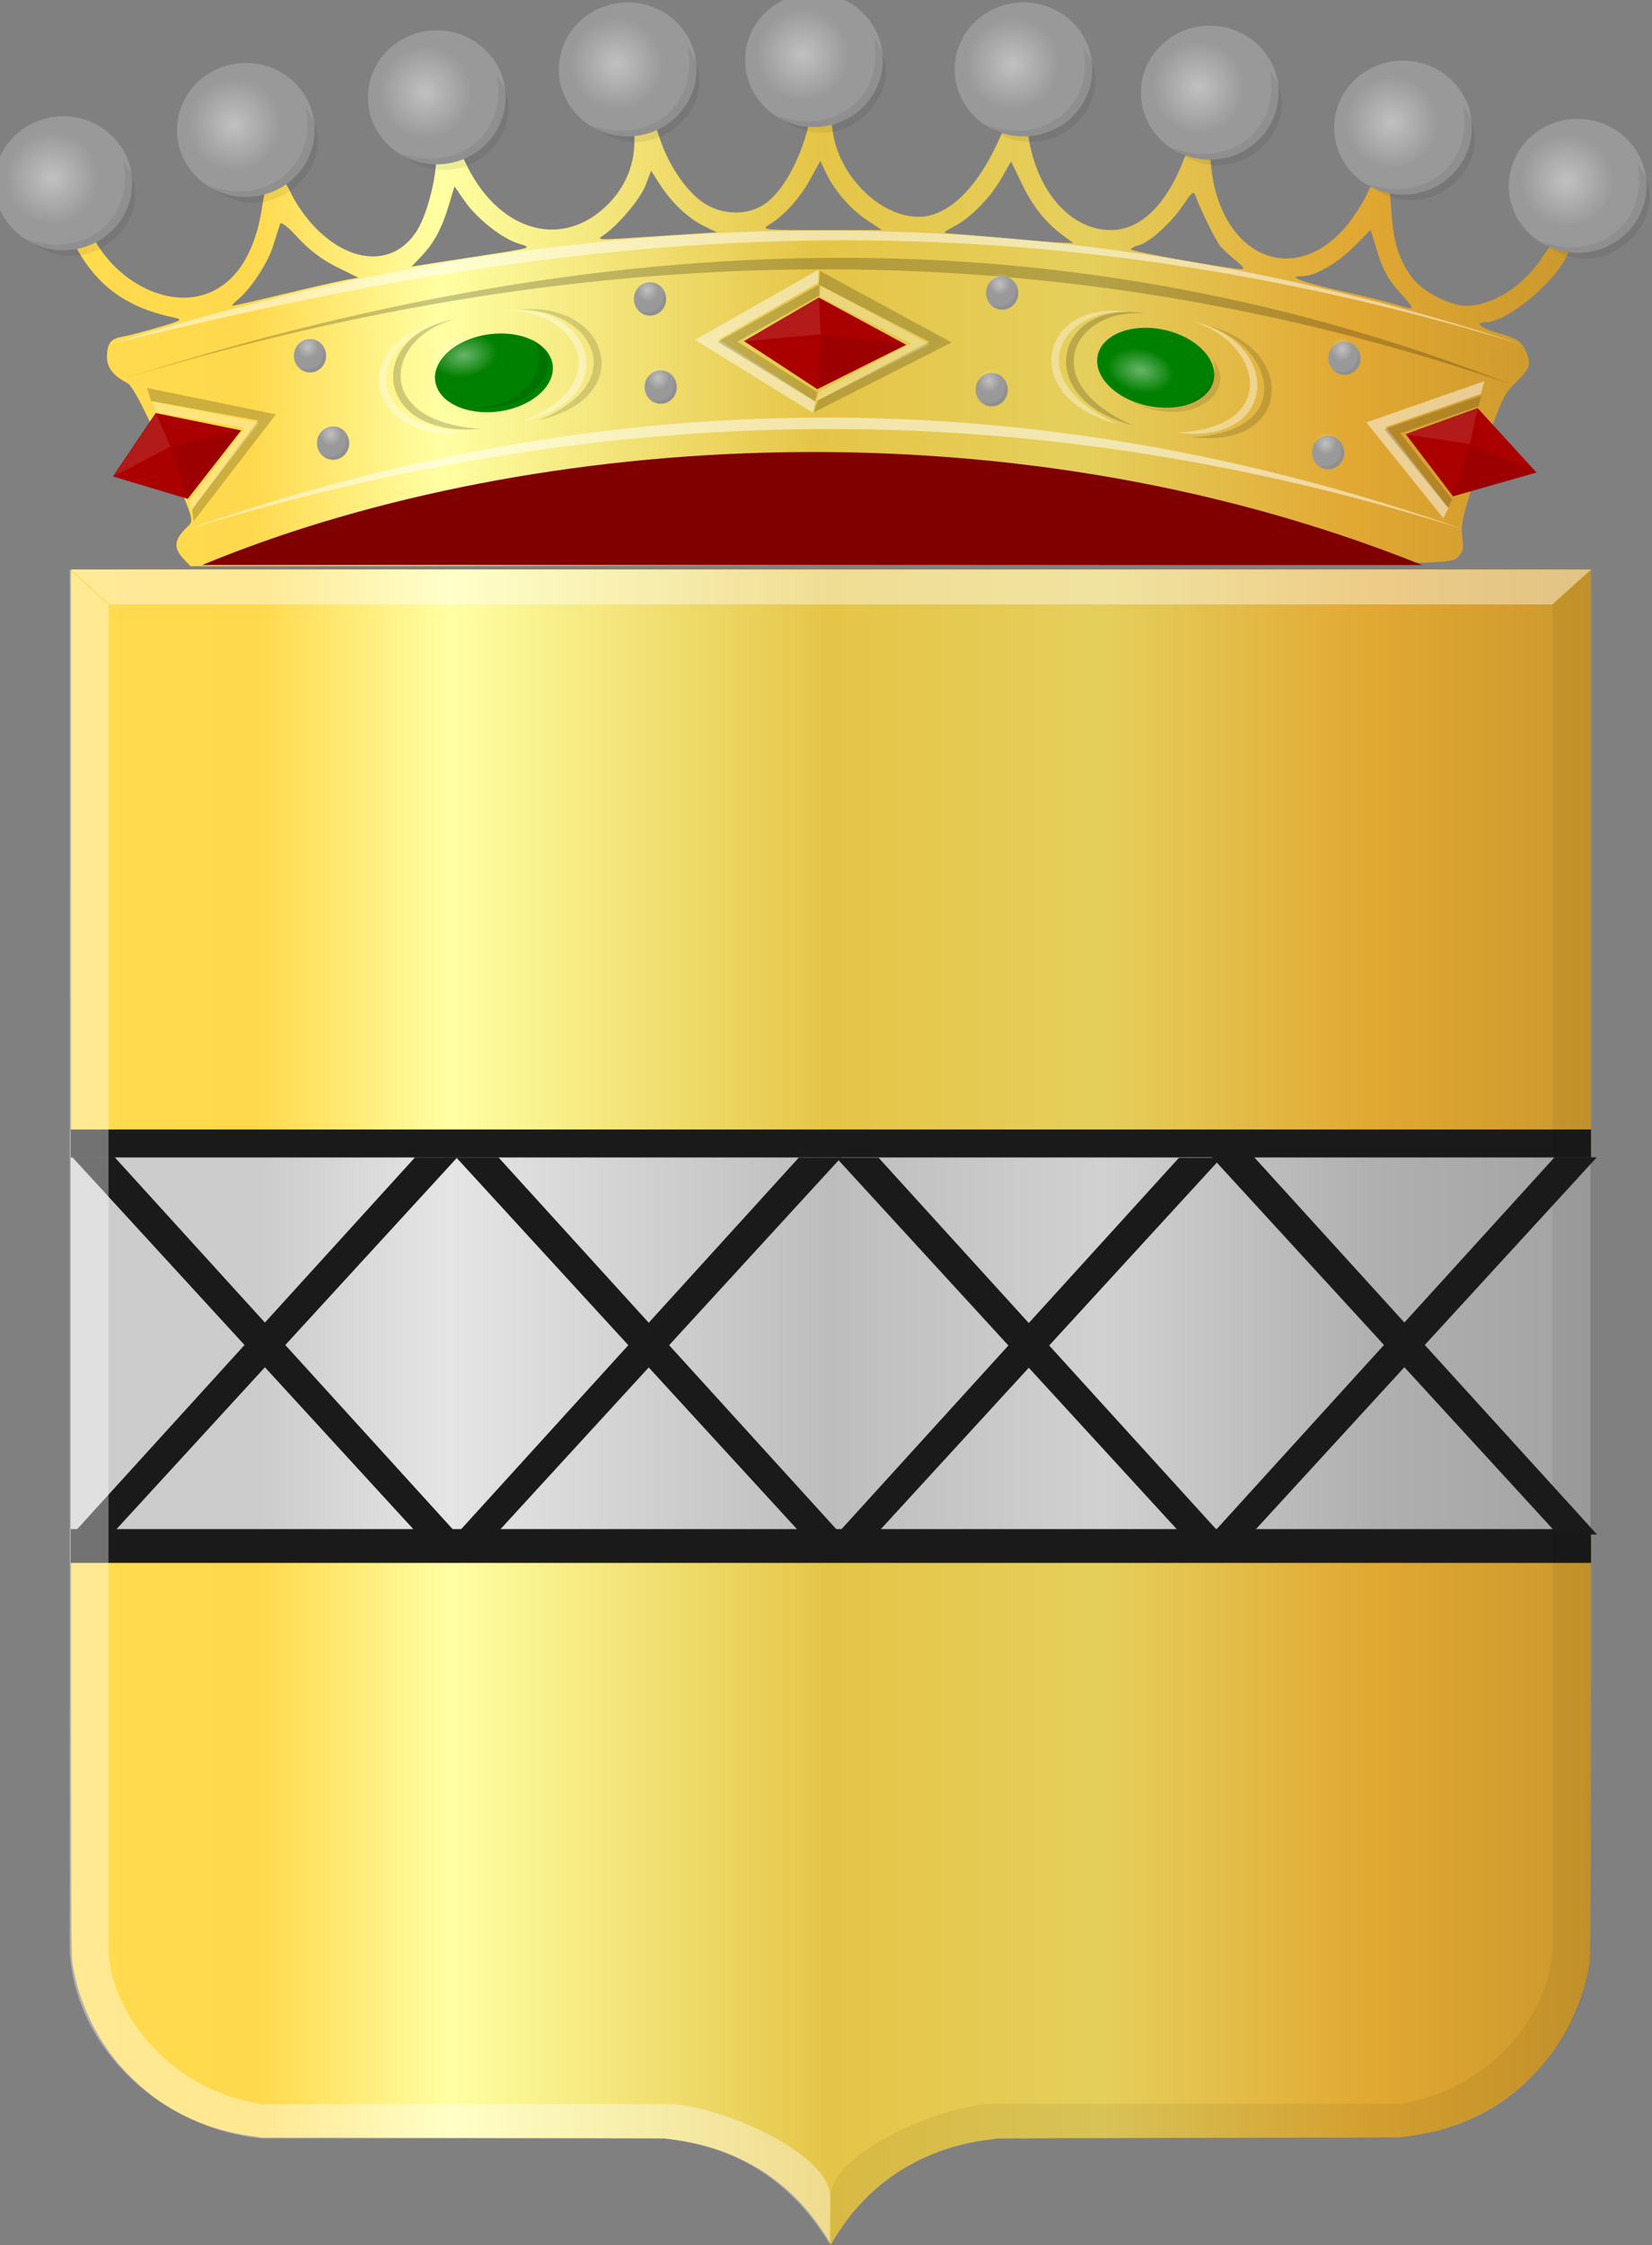 <?xml version="1.0" encoding="UTF-8" standalone="no"?>
<!-- Created with Inkscape (http://www.inkscape.org/) -->

<svg
   xmlns:dc="http://purl.org/dc/elements/1.1/"
   xmlns:cc="http://creativecommons.org/ns#"
   xmlns:rdf="http://www.w3.org/1999/02/22-rdf-syntax-ns#"
   xmlns:svg="http://www.w3.org/2000/svg"
   xmlns="http://www.w3.org/2000/svg"
   xmlns:xlink="http://www.w3.org/1999/xlink"
   xmlns:sodipodi="http://sodipodi.sourceforge.net/DTD/sodipodi-0.dtd"
   xmlns:inkscape="http://www.inkscape.org/namespaces/inkscape"
   width="501.692"
   height="681.328"
   id="svg11832"
   version="1.1"
   inkscape:version="0.48.4 r9939"
   sodipodi:docname="Nieuw document 61">
  <rect width="100%" height="100%" fill="#808080" stroke="none"/>
  <defs
     id="defs11834">
    <linearGradient
       inkscape:collect="always"
       xlink:href="#linearGradient4070-8-1-2-8-5-5"
       id="linearGradient11447"
       x1="-1207.429"
       y1="-4533.958"
       x2="-745.732"
       y2="-4533.958"
       gradientUnits="userSpaceOnUse"
       gradientTransform="translate(637.959,5107.687)" />
    <linearGradient
       id="linearGradient4070-8-1-2-8-5-5">
      <stop
         style="stop-color:#a3a3a3;stop-opacity:1;"
         offset="0"
         id="stop4072-1-4-9-8-8-2" />
      <stop
         style="stop-color:#b0b0b0;stop-opacity:1;"
         offset="0.143"
         id="stop4074-8-0-3-9-6-7" />
      <stop
         id="stop4076-6-7-8-8-3-6"
         offset="0.321"
         style="stop-color:#d1d1d1;stop-opacity:1;" />
      <stop
         style="stop-color:#bdbdbd;stop-opacity:1;"
         offset="0.5"
         id="stop4078-0-9-5-7-9-1" />
      <stop
         id="stop4080-2-5-1-0-4-4"
         offset="0.75"
         style="stop-color:#e5e5e5;stop-opacity:1;" />
      <stop
         style="stop-color:#cccccc;stop-opacity:1;"
         offset="0.875"
         id="stop4082-4-3-5-7-5-23" />
      <stop
         id="stop4084-9-8-6-9-3-2"
         offset="1"
         style="stop-color:#cccccc;stop-opacity:1;" />
    </linearGradient>
    <linearGradient
       y2="639.477"
       x2="701.95"
       y1="639.477"
       x1="32.51"
       gradientTransform="matrix(-0.69,0,0,0.653,591.907,175.447)"
       gradientUnits="userSpaceOnUse"
       id="linearGradient11332"
       xlink:href="#linearGradient4053-4-8-3-4-1"
       inkscape:collect="always" />
    <linearGradient
       id="linearGradient4053-4-8-3-4-1">
      <stop
         style="stop-color:#cc992d;stop-opacity:1;"
         offset="0"
         id="stop4055-9-6-3-5-6" />
      <stop
         style="stop-color:#e1a832;stop-opacity:1;"
         offset="0.143"
         id="stop4057-8-0-4-2-0" />
      <stop
         id="stop4059-2-1-2-9-3"
         offset="0.321"
         style="stop-color:#e5cf5c;stop-opacity:1;" />
      <stop
         style="stop-color:#e5c547;stop-opacity:1;"
         offset="0.5"
         id="stop4061-4-2-2-12-3" />
      <stop
         id="stop4063-5-6-0-49-6"
         offset="0.75"
         style="stop-color:#ffffa3;stop-opacity:1;" />
      <stop
         style="stop-color:#ffd94d;stop-opacity:1;"
         offset="0.875"
         id="stop4065-2-0-1-93-2" />
      <stop
         id="stop4067-9-5-2-76-2"
         offset="1"
         style="stop-color:#ffdb4e;stop-opacity:1;" />
    </linearGradient>
    <radialGradient
       inkscape:collect="always"
       xlink:href="#linearGradient10522-7-0-9"
       id="radialGradient10528-1-1-0"
       cx="-4232.375"
       cy="-5160.888"
       fx="-4232.375"
       fy="-5160.888"
       r="14.875"
       gradientTransform="matrix(1,0,0,0.79,0,-1084.22)"
       gradientUnits="userSpaceOnUse" />
    <linearGradient
       inkscape:collect="always"
       id="linearGradient10522-7-0-9">
      <stop
         style="stop-color:#ffffff;stop-opacity:1;"
         offset="0"
         id="stop10524-3-4-8" />
      <stop
         style="stop-color:#ffffff;stop-opacity:0;"
         offset="1"
         id="stop10526-0-0-9" />
    </linearGradient>
    <radialGradient
       inkscape:collect="always"
       xlink:href="#linearGradient10522-7-0"
       id="radialGradient10528-1-1"
       cx="-4232.375"
       cy="-5160.888"
       fx="-4232.375"
       fy="-5160.888"
       r="14.875"
       gradientTransform="matrix(1,0,0,0.79,0,-1084.22)"
       gradientUnits="userSpaceOnUse" />
    <linearGradient
       inkscape:collect="always"
       id="linearGradient10522-7-0">
      <stop
         style="stop-color:#ffffff;stop-opacity:1;"
         offset="0"
         id="stop10524-3-4" />
      <stop
         style="stop-color:#ffffff;stop-opacity:0;"
         offset="1"
         id="stop10526-0-0" />
    </linearGradient>
    <radialGradient
       inkscape:collect="always"
       xlink:href="#linearGradient10643-0-83-7"
       id="radialGradient10649-6-1-0"
       cx="-4278.394"
       cy="-5159.35"
       fx="-4278.394"
       fy="-5159.35"
       r="4.906"
       gradientTransform="matrix(1,0,0,1.036,0,185.923)"
       gradientUnits="userSpaceOnUse" />
    <linearGradient
       inkscape:collect="always"
       id="linearGradient10643-0-83-7">
      <stop
         style="stop-color:#ffffff;stop-opacity:1;"
         offset="0"
         id="stop10645-8-75-95" />
      <stop
         style="stop-color:#ffffff;stop-opacity:0;"
         offset="1"
         id="stop10647-8-8-38" />
    </linearGradient>
    <radialGradient
       inkscape:collect="always"
       xlink:href="#linearGradient10643-0-83-07"
       id="radialGradient10649-6-1-4"
       cx="-4278.394"
       cy="-5159.35"
       fx="-4278.394"
       fy="-5159.35"
       r="4.906"
       gradientTransform="matrix(1,0,0,1.036,0,185.923)"
       gradientUnits="userSpaceOnUse" />
    <linearGradient
       inkscape:collect="always"
       id="linearGradient10643-0-83-07">
      <stop
         style="stop-color:#ffffff;stop-opacity:1;"
         offset="0"
         id="stop10645-8-75-9" />
      <stop
         style="stop-color:#ffffff;stop-opacity:0;"
         offset="1"
         id="stop10647-8-8-0" />
    </linearGradient>
    <radialGradient
       inkscape:collect="always"
       xlink:href="#linearGradient10643-0-83-0"
       id="radialGradient10649-6-1-9"
       cx="-4278.394"
       cy="-5159.35"
       fx="-4278.394"
       fy="-5159.35"
       r="4.906"
       gradientTransform="matrix(1,0,0,1.036,0,185.923)"
       gradientUnits="userSpaceOnUse" />
    <linearGradient
       inkscape:collect="always"
       id="linearGradient10643-0-83-0">
      <stop
         style="stop-color:#ffffff;stop-opacity:1;"
         offset="0"
         id="stop10645-8-75-28" />
      <stop
         style="stop-color:#ffffff;stop-opacity:0;"
         offset="1"
         id="stop10647-8-8-3" />
    </linearGradient>
    <radialGradient
       inkscape:collect="always"
       xlink:href="#linearGradient10643-0-83-25"
       id="radialGradient10649-6-1-27"
       cx="-4278.394"
       cy="-5159.35"
       fx="-4278.394"
       fy="-5159.35"
       r="4.906"
       gradientTransform="matrix(1,0,0,1.036,0,185.923)"
       gradientUnits="userSpaceOnUse" />
    <linearGradient
       inkscape:collect="always"
       id="linearGradient10643-0-83-25">
      <stop
         style="stop-color:#ffffff;stop-opacity:1;"
         offset="0"
         id="stop10645-8-75-8" />
      <stop
         style="stop-color:#ffffff;stop-opacity:0;"
         offset="1"
         id="stop10647-8-8-4" />
    </linearGradient>
    <radialGradient
       inkscape:collect="always"
       xlink:href="#linearGradient10643-0-83-28"
       id="radialGradient10649-6-1-2"
       cx="-4278.394"
       cy="-5159.35"
       fx="-4278.394"
       fy="-5159.35"
       r="4.906"
       gradientTransform="matrix(1,0,0,1.036,0,185.923)"
       gradientUnits="userSpaceOnUse" />
    <linearGradient
       inkscape:collect="always"
       id="linearGradient10643-0-83-28">
      <stop
         style="stop-color:#ffffff;stop-opacity:1;"
         offset="0"
         id="stop10645-8-75-2" />
      <stop
         style="stop-color:#ffffff;stop-opacity:0;"
         offset="1"
         id="stop10647-8-8-9" />
    </linearGradient>
    <radialGradient
       inkscape:collect="always"
       xlink:href="#linearGradient10643-0-83-2"
       id="radialGradient10649-6-1-88"
       cx="-4278.394"
       cy="-5159.35"
       fx="-4278.394"
       fy="-5159.35"
       r="4.906"
       gradientTransform="matrix(1,0,0,1.036,0,185.923)"
       gradientUnits="userSpaceOnUse" />
    <linearGradient
       inkscape:collect="always"
       id="linearGradient10643-0-83-2">
      <stop
         style="stop-color:#ffffff;stop-opacity:1;"
         offset="0"
         id="stop10645-8-75-30" />
      <stop
         style="stop-color:#ffffff;stop-opacity:0;"
         offset="1"
         id="stop10647-8-8-65" />
    </linearGradient>
    <radialGradient
       inkscape:collect="always"
       xlink:href="#linearGradient10643-0-83-5"
       id="radialGradient10649-6-1-5"
       cx="-4278.394"
       cy="-5159.35"
       fx="-4278.394"
       fy="-5159.35"
       r="4.906"
       gradientTransform="matrix(1,0,0,1.036,0,185.923)"
       gradientUnits="userSpaceOnUse" />
    <linearGradient
       inkscape:collect="always"
       id="linearGradient10643-0-83-5">
      <stop
         style="stop-color:#ffffff;stop-opacity:1;"
         offset="0"
         id="stop10645-8-75-5" />
      <stop
         style="stop-color:#ffffff;stop-opacity:0;"
         offset="1"
         id="stop10647-8-8-66" />
    </linearGradient>
    <radialGradient
       inkscape:collect="always"
       xlink:href="#linearGradient10643-0-83-1"
       id="radialGradient10649-6-1-8"
       cx="-4278.394"
       cy="-5159.35"
       fx="-4278.394"
       fy="-5159.35"
       r="4.906"
       gradientTransform="matrix(1,0,0,1.036,0,185.923)"
       gradientUnits="userSpaceOnUse" />
    <linearGradient
       inkscape:collect="always"
       id="linearGradient10643-0-83-1">
      <stop
         style="stop-color:#ffffff;stop-opacity:1;"
         offset="0"
         id="stop10645-8-75-3" />
      <stop
         style="stop-color:#ffffff;stop-opacity:0;"
         offset="1"
         id="stop10647-8-8-6" />
    </linearGradient>
    <radialGradient
       inkscape:collect="always"
       xlink:href="#linearGradient10643-0-83"
       id="radialGradient10649-6-1"
       cx="-4278.394"
       cy="-5159.35"
       fx="-4278.394"
       fy="-5159.35"
       r="4.906"
       gradientTransform="matrix(1,0,0,1.036,0,185.923)"
       gradientUnits="userSpaceOnUse" />
    <linearGradient
       inkscape:collect="always"
       id="linearGradient10643-0-83">
      <stop
         style="stop-color:#ffffff;stop-opacity:1;"
         offset="0"
         id="stop10645-8-75" />
      <stop
         style="stop-color:#ffffff;stop-opacity:0;"
         offset="1"
         id="stop10647-8-8" />
    </linearGradient>
    <radialGradient
       inkscape:collect="always"
       xlink:href="#linearGradient10643-0-03"
       id="radialGradient10649-6-83"
       cx="-4278.394"
       cy="-5159.35"
       fx="-4278.394"
       fy="-5159.35"
       r="4.906"
       gradientTransform="matrix(1,0,0,1.036,0,185.923)"
       gradientUnits="userSpaceOnUse" />
    <linearGradient
       inkscape:collect="always"
       id="linearGradient10643-0-03">
      <stop
         style="stop-color:#ffffff;stop-opacity:1;"
         offset="0"
         id="stop10645-8-6" />
      <stop
         style="stop-color:#ffffff;stop-opacity:0;"
         offset="1"
         id="stop10647-8-20" />
    </linearGradient>
    <radialGradient
       inkscape:collect="always"
       xlink:href="#linearGradient10643-0-0"
       id="radialGradient10649-6-72"
       cx="-4278.394"
       cy="-5159.35"
       fx="-4278.394"
       fy="-5159.35"
       r="4.906"
       gradientTransform="matrix(1,0,0,1.036,0,185.923)"
       gradientUnits="userSpaceOnUse" />
    <linearGradient
       inkscape:collect="always"
       id="linearGradient10643-0-0">
      <stop
         style="stop-color:#ffffff;stop-opacity:1;"
         offset="0"
         id="stop10645-8-28" />
      <stop
         style="stop-color:#ffffff;stop-opacity:0;"
         offset="1"
         id="stop10647-8-6" />
    </linearGradient>
    <radialGradient
       inkscape:collect="always"
       xlink:href="#linearGradient10643-0-2"
       id="radialGradient10649-6-70"
       cx="-4278.394"
       cy="-5159.35"
       fx="-4278.394"
       fy="-5159.35"
       r="4.906"
       gradientTransform="matrix(1,0,0,1.036,0,185.923)"
       gradientUnits="userSpaceOnUse" />
    <linearGradient
       inkscape:collect="always"
       id="linearGradient10643-0-2">
      <stop
         style="stop-color:#ffffff;stop-opacity:1;"
         offset="0"
         id="stop10645-8-41" />
      <stop
         style="stop-color:#ffffff;stop-opacity:0;"
         offset="1"
         id="stop10647-8-0" />
    </linearGradient>
    <radialGradient
       inkscape:collect="always"
       xlink:href="#linearGradient10643-0-3"
       id="radialGradient10649-6-73"
       cx="-4278.394"
       cy="-5159.35"
       fx="-4278.394"
       fy="-5159.35"
       r="4.906"
       gradientTransform="matrix(1,0,0,1.036,0,185.923)"
       gradientUnits="userSpaceOnUse" />
    <linearGradient
       inkscape:collect="always"
       id="linearGradient10643-0-3">
      <stop
         style="stop-color:#ffffff;stop-opacity:1;"
         offset="0"
         id="stop10645-8-4" />
      <stop
         style="stop-color:#ffffff;stop-opacity:0;"
         offset="1"
         id="stop10647-8-22" />
    </linearGradient>
    <radialGradient
       inkscape:collect="always"
       xlink:href="#linearGradient10643-0-9"
       id="radialGradient10649-6-0"
       cx="-4278.394"
       cy="-5159.35"
       fx="-4278.394"
       fy="-5159.35"
       r="4.906"
       gradientTransform="matrix(1,0,0,1.036,0,185.923)"
       gradientUnits="userSpaceOnUse" />
    <linearGradient
       inkscape:collect="always"
       id="linearGradient10643-0-9">
      <stop
         style="stop-color:#ffffff;stop-opacity:1;"
         offset="0"
         id="stop10645-8-2" />
      <stop
         style="stop-color:#ffffff;stop-opacity:0;"
         offset="1"
         id="stop10647-8-4" />
    </linearGradient>
    <radialGradient
       inkscape:collect="always"
       xlink:href="#linearGradient10643-0-5"
       id="radialGradient10649-6-8"
       cx="-4278.394"
       cy="-5159.35"
       fx="-4278.394"
       fy="-5159.35"
       r="4.906"
       gradientTransform="matrix(1,0,0,1.036,0,185.923)"
       gradientUnits="userSpaceOnUse" />
    <linearGradient
       inkscape:collect="always"
       id="linearGradient10643-0-5">
      <stop
         style="stop-color:#ffffff;stop-opacity:1;"
         offset="0"
         id="stop10645-8-87" />
      <stop
         style="stop-color:#ffffff;stop-opacity:0;"
         offset="1"
         id="stop10647-8-3" />
    </linearGradient>
    <radialGradient
       inkscape:collect="always"
       xlink:href="#linearGradient10643-0-1"
       id="radialGradient10649-6-76"
       cx="-4278.394"
       cy="-5159.35"
       fx="-4278.394"
       fy="-5159.35"
       r="4.906"
       gradientTransform="matrix(1,0,0,1.036,0,185.923)"
       gradientUnits="userSpaceOnUse" />
    <linearGradient
       inkscape:collect="always"
       id="linearGradient10643-0-1">
      <stop
         style="stop-color:#ffffff;stop-opacity:1;"
         offset="0"
         id="stop10645-8-7" />
      <stop
         style="stop-color:#ffffff;stop-opacity:0;"
         offset="1"
         id="stop10647-8-2" />
    </linearGradient>
    <radialGradient
       inkscape:collect="always"
       xlink:href="#linearGradient10643-0-8"
       id="radialGradient10649-6-7"
       cx="-4278.394"
       cy="-5159.35"
       fx="-4278.394"
       fy="-5159.35"
       r="4.906"
       gradientTransform="matrix(1,0,0,1.036,0,185.923)"
       gradientUnits="userSpaceOnUse" />
    <linearGradient
       inkscape:collect="always"
       id="linearGradient10643-0-8">
      <stop
         style="stop-color:#ffffff;stop-opacity:1;"
         offset="0"
         id="stop10645-8-8" />
      <stop
         style="stop-color:#ffffff;stop-opacity:0;"
         offset="1"
         id="stop10647-8-1" />
    </linearGradient>
    <linearGradient
       inkscape:collect="always"
       xlink:href="#linearGradient4053-4-8-3-4-8-3-0-2"
       id="linearGradient11307"
       x1="-1209.33"
       y1="-4839.79"
       x2="-752.512"
       y2="-4839.79"
       gradientUnits="userSpaceOnUse"
       gradientTransform="matrix(-1,0,0,1,-1961.842,0)" />
    <linearGradient
       id="linearGradient4053-4-8-3-4-8-3-0-2">
      <stop
         style="stop-color:#cc992d;stop-opacity:1;"
         offset="0"
         id="stop4055-9-6-3-5-2-4-1-3" />
      <stop
         style="stop-color:#e1a832;stop-opacity:1;"
         offset="0.143"
         id="stop4057-8-0-4-2-71-2-2-1" />
      <stop
         id="stop4059-2-1-2-9-7-3-1-6"
         offset="0.321"
         style="stop-color:#e5cf5c;stop-opacity:1;" />
      <stop
         style="stop-color:#e5c547;stop-opacity:1;"
         offset="0.5"
         id="stop4061-4-2-2-12-95-2-0-8" />
      <stop
         id="stop4063-5-6-0-49-0-9-7-7"
         offset="0.75"
         style="stop-color:#ffffa3;stop-opacity:1;" />
      <stop
         style="stop-color:#ffd94d;stop-opacity:1;"
         offset="0.875"
         id="stop4065-2-0-1-93-34-4-6-7" />
      <stop
         id="stop4067-9-5-2-76-0-9-6-2"
         offset="1"
         style="stop-color:#ffdb4e;stop-opacity:1;" />
    </linearGradient>
    <linearGradient
       y2="-4839.79"
       x2="-752.512"
       y1="-4839.79"
       x1="-1209.33"
       gradientTransform="matrix(-1,0,0,1,-646.64,5107.687)"
       gradientUnits="userSpaceOnUse"
       id="linearGradient11830"
       xlink:href="#linearGradient4053-4-8-3-4-8-3-0-2"
       inkscape:collect="always" />
  </defs>
  <sodipodi:namedview
     id="base"
     pagecolor="#ffffff"
     bordercolor="#666666"
     borderopacity="1.0"
     inkscape:pageopacity="0.0"
     inkscape:pageshadow="2"
     inkscape:zoom="0.35"
     inkscape:cx="288.7036"
     inkscape:cy="315.04407"
     inkscape:document-units="px"
     inkscape:current-layer="layer1"
     showgrid="false"
     fit-margin-top="0"
     fit-margin-left="0"
     fit-margin-right="0"
     fit-margin-bottom="0"
     inkscape:window-width="1600"
     inkscape:window-height="837"
     inkscape:window-x="-8"
     inkscape:window-y="-8"
     inkscape:window-maximized="1" />
  <g
     inkscape:label="Laag 1"
     inkscape:groupmode="layer"
     id="layer1"
     transform="translate(-86.296,-166.078)">
    <path
       style="fill:url(#linearGradient11830);fill-opacity:1"
       d="m 141.948,335.583 c -2.879,-3.064 -2.753,-5.487 0.46,-8.841 3.082,-3.217 3.88,-0.488 -7.698,-26.316 -5.152,-11.493 -8.336,-17.391 -9.784,-18.126 -4.128,-2.094 -6.16,-4.679 -6.144,-7.816 0.021,-4.149 1.117,-5.63 4.583,-6.193 1.596,-0.259 6.502,-1.531 10.902,-2.825 7.145,-2.102 7.679,-2.421 5,-2.982 -15.025,-3.148 -24.248,-10.091 -30.829,-23.208 l -2.566,-5.113 2.495,-1.137 c 1.372,-0.625 2.646,-1.137 2.83,-1.137 0.185,0 1.511,2.403 2.948,5.339 6.477,13.239 20.932,21.465 32.74,18.633 10.036,-2.408 16.677,-11.765 18.966,-26.722 0.802,-5.24 1.717,-8.25 2.508,-8.25 0.685,0 1.873,-0.241 2.64,-0.535 0.937,-0.359 2.194,1.178 3.832,4.684 1.341,2.871 4.561,7.402 7.157,10.07 11.235,11.548 24.623,11.732 31.246,0.43 2.795,-4.769 5.498,-15.192 5.52,-21.283 0.014,-3.974 1.268,-5.272 5.17,-5.353 0.361,-0.01 2.01,2.88 3.665,6.416 9.513,20.329 28.162,26.484 42.146,13.911 6.006,-5.4 9.234,-12.535 9.234,-20.41 0,-5.551 0.091,-5.747 2.877,-6.156 2.733,-0.401 2.979,-0.117 4.905,5.673 2.663,8.002 8.071,15.897 13.225,19.308 5.936,3.928 13.933,3.9 19.136,-0.069 5.474,-4.175 10.712,-14.121 13.044,-24.767 0.48,-2.19 1.004,-2.516 3.473,-2.154 2.627,0.386 2.968,0.883 3.535,5.157 1.807,13.621 14.411,26.145 26.221,26.055 9.576,-0.073 19.104,-10.083 25.915,-27.228 1.558,-3.921 3.279,-6.75 4.107,-6.75 1.675,0 1.771,0.288 3.241,9.791 2.566,16.575 12.848,28.209 24.931,28.209 9.275,0 17.082,-7.712 22.59,-22.316 1.298,-3.442 2.237,-4.654 3.29,-4.25 0.811,0.311 2.047,0.566 2.748,0.566 0.835,0 1.477,2.176 1.863,6.316 2.531,27.1 24.441,37.417 40.565,19.1 2.26,-2.567 5.245,-7.07 6.634,-10.005 2.253,-4.763 2.766,-5.249 4.763,-4.513 2.019,0.743 2.297,1.695 2.837,9.713 0.635,9.425 2.331,14.642 6.565,20.193 2.949,3.867 11.315,8.172 15.908,8.186 8.305,0.026 17.665,-5.946 23.549,-15.028 1.768,-2.729 3.504,-4.962 3.856,-4.962 0.352,0 1.502,0.63 2.554,1.399 1.754,1.282 1.791,1.633 0.441,4.193 -4.389,8.324 -18.175,19.364 -24.223,19.398 -3.714,0.021 -1.483,1.821 4.251,3.43 4.751,1.333 6.314,2.288 7.5,4.582 2.268,4.385 1.869,5.955 -2.59,10.197 -3.741,3.559 -4.635,5.522 -10.504,23.077 -5.439,16.269 -6.324,19.876 -5.815,23.713 0.509,3.839 0.266,4.828 -1.601,6.518 -2.18,1.974 -4.03,1.995 -193.415,2.25 l -191.214,0.258 -2.182,-2.322 z m 369.405,-80.808 c -3.406,-3.788 -5.144,-6.91 -6.701,-12.035 l -2.102,-6.92 -4.996,4.996 c -5.304,5.304 -11.87,9.074 -15.804,9.074 -4.941,0 -0.138,1.829 11.779,4.485 6.745,1.503 14.17,3.329 16.5,4.057 6.281,1.962 6.308,1.887 1.323,-3.658 z m -339.408,0.667 c 7.877,-1.896 16.32,-3.818 18.761,-4.27 l 4.439,-0.822 -6.611,-3.255 c -4.343,-2.138 -8.353,-5.161 -11.69,-8.811 -3.155,-3.451 -5.239,-5.053 -5.501,-4.226 -0.232,0.732 -1.176,3.716 -2.097,6.632 -1.685,5.333 -6.894,13.22 -10.85,16.427 -1.172,0.95 -1.826,1.738 -1.453,1.75 0.373,0.012 7.123,-1.529 15,-3.426 z m 289.649,-10.296 c -1.83,-1.509 -3.916,-3.422 -4.636,-4.25 -1.302,-1.498 -6.381,-11.79 -7.597,-15.395 -0.536,-1.589 -1.125,-1.152 -3.714,2.756 -3.55,5.36 -10.295,11.447 -13.603,12.278 -1.252,0.314 -2.277,0.879 -2.277,1.254 0,0.58 27.892,5.575 33.327,5.968 1.341,0.097 0.941,-0.598 -1.5,-2.612 z m -227.936,-1.641 c 14.23,-2.19 14.345,-2.229 10.313,-3.437 -5.177,-1.551 -12.836,-7.584 -16.679,-13.138 l -2.976,-4.301 -1.607,5.38 c -2.158,7.224 -4.536,11.718 -8.298,15.681 l -3.134,3.301 3.996,-0.636 c 2.198,-0.35 10.471,-1.633 18.386,-2.851 z m 175.61,-5.864 c -5.325,-3.879 -9.359,-8.916 -12.678,-15.828 l -3.245,-6.759 -2.836,4.965 c -3.463,6.064 -9.356,12.093 -14.442,14.778 -3.483,1.838 -3.591,2.015 -1.299,2.131 1.375,0.069 8.8,0.7 16.5,1.402 7.7,0.702 15.575,1.326 17.5,1.387 l 3.5,0.111 -3,-2.185 z m -115.641,-0.399 10.36,-0.667 -3.836,-1.866 c -4.796,-2.333 -9.824,-7.051 -13.382,-12.558 l -2.739,-4.239 -1.698,4.445 c -1.604,4.2 -8.682,12.498 -13.065,15.318 -1.691,1.088 -0.765,1.205 6,0.759 4.4,-0.29 12.662,-0.827 18.359,-1.194 z m 56.008,-4.316 c -4.985,-3.302 -9.931,-9.003 -12.52,-14.434 l -1.711,-3.588 -2.866,5.243 c -3.222,5.895 -7.806,11.074 -12.27,13.862 -2.998,1.873 -2.988,1.874 15.421,1.878 l 18.421,0 -4.476,-2.965 z"
       id="path10729"
       inkscape:connector-curvature="0" />
    <path
       style="fill:#800000;stroke:none"
       d="m 147.702,337.555 370.5,0 c -130.565,-52.345 -277.516,-38.613 -370.5,0 z"
       id="path10732"
       inkscape:connector-curvature="0"
       sodipodi:nodetypes="ccc" />
    <path
       style="fill:#ffffff;fill-opacity:0.528;stroke:none"
       d="m 142.202,327.049 c 127.369,-44.688 256.631,-46.473 388,-0.5 -139.454,-43.93 -267.184,-36.778 -388,0.5 z"
       id="path10734"
       inkscape:connector-curvature="0"
       sodipodi:nodetypes="ccc" />
    <path
       style="fill:#000000;fill-opacity:0.217;stroke:none"
       d="m 123.702,281.049 c 142.268,-43.345 282.731,-45.802 421,1.5 -144.045,-56.181 -283.602,-45.032 -421,-1.5 z"
       id="path10736"
       inkscape:connector-curvature="0"
       sodipodi:nodetypes="ccc" />
    <path
       style="fill:#ffffff;fill-opacity:0.514;stroke:none"
       d="m 119.702,270.549 c 126.121,-30.968 257.668,-51.88 428.5,0 -147.037,-48.347 -289.458,-43.602 -428.5,0 z"
       id="path10738"
       inkscape:connector-curvature="0"
       sodipodi:nodetypes="ccc" />
    <path
       transform="translate(4458.846,5433.399)"
       sodipodi:type="arc"
       style="fill:#999999;fill-opacity:1;stroke:none"
       id="path10623-1-6"
       sodipodi:cx="-4278.3936"
       sodipodi:cy="-5159.3501"
       sodipodi:rx="4.9055533"
       sodipodi:ry="5.0823302"
       d="m -4273.488,-5159.35 c 0,2.807 -2.196,5.082 -4.906,5.082 -2.709,0 -4.905,-2.275 -4.905,-5.082 0,-2.807 2.196,-5.082 4.905,-5.082 2.709,0 4.906,2.275 4.906,5.082 z" />
    <path
       transform="matrix(0.675,0,0,0.693,3067.589,3846.62)"
       sodipodi:type="arc"
       style="opacity:0.39;fill:url(#radialGradient10649-6-7);fill-opacity:1;stroke:none"
       id="path10623-5-5-3"
       sodipodi:cx="-4278.3936"
       sodipodi:cy="-5159.3501"
       sodipodi:rx="4.9055533"
       sodipodi:ry="5.0823302"
       d="m -4273.488,-5159.35 c 0,2.807 -2.196,5.082 -4.906,5.082 -2.709,0 -4.905,-2.275 -4.905,-5.082 0,-2.807 2.196,-5.082 4.905,-5.082 2.709,0 4.906,2.275 4.906,5.082 z" />
    <path
       style="fill:#000000;fill-opacity:0.067;stroke:none"
       d="m 184.314,271.824 c 0.861,4.213 -2.557,7.552 -6.844,5.938 4.39,3.844 9.855,-1.845 6.844,-5.938 z"
       id="path10651-7-8"
       inkscape:connector-curvature="0"
       sodipodi:nodetypes="ccc" />
    <path
       transform="translate(4465.846,5459.899)"
       sodipodi:type="arc"
       style="fill:#999999;fill-opacity:1;stroke:none"
       id="path10623-1-3"
       sodipodi:cx="-4278.3936"
       sodipodi:cy="-5159.3501"
       sodipodi:rx="4.9055533"
       sodipodi:ry="5.0823302"
       d="m -4273.488,-5159.35 c 0,2.807 -2.196,5.082 -4.906,5.082 -2.709,0 -4.905,-2.275 -4.905,-5.082 0,-2.807 2.196,-5.082 4.905,-5.082 2.709,0 4.906,2.275 4.906,5.082 z" />
    <path
       transform="matrix(0.675,0,0,0.693,3074.589,3873.12)"
       sodipodi:type="arc"
       style="opacity:0.39;fill:url(#radialGradient10649-6-76);fill-opacity:1;stroke:none"
       id="path10623-5-5-7"
       sodipodi:cx="-4278.3936"
       sodipodi:cy="-5159.3501"
       sodipodi:rx="4.9055533"
       sodipodi:ry="5.0823302"
       d="m -4273.488,-5159.35 c 0,2.807 -2.196,5.082 -4.906,5.082 -2.709,0 -4.905,-2.275 -4.905,-5.082 0,-2.807 2.196,-5.082 4.905,-5.082 2.709,0 4.906,2.275 4.906,5.082 z" />
    <path
       style="fill:#000000;fill-opacity:0.067;stroke:none"
       d="m 191.314,298.324 c 0.861,4.213 -2.557,7.552 -6.844,5.938 4.39,3.844 9.855,-1.845 6.844,-5.938 z"
       id="path10651-7-85"
       inkscape:connector-curvature="0"
       sodipodi:nodetypes="ccc" />
    <path
       transform="translate(4562.096,5416.149)"
       sodipodi:type="arc"
       style="fill:#999999;fill-opacity:1;stroke:none"
       id="path10623-1-31"
       sodipodi:cx="-4278.3936"
       sodipodi:cy="-5159.3501"
       sodipodi:rx="4.9055533"
       sodipodi:ry="5.0823302"
       d="m -4273.488,-5159.35 c 0,2.807 -2.196,5.082 -4.906,5.082 -2.709,0 -4.905,-2.275 -4.905,-5.082 0,-2.807 2.196,-5.082 4.905,-5.082 2.709,0 4.906,2.275 4.906,5.082 z" />
    <path
       transform="matrix(0.675,0,0,0.693,3170.839,3829.37)"
       sodipodi:type="arc"
       style="opacity:0.39;fill:url(#radialGradient10649-6-8);fill-opacity:1;stroke:none"
       id="path10623-5-5-0"
       sodipodi:cx="-4278.3936"
       sodipodi:cy="-5159.3501"
       sodipodi:rx="4.9055533"
       sodipodi:ry="5.0823302"
       d="m -4273.488,-5159.35 c 0,2.807 -2.196,5.082 -4.906,5.082 -2.709,0 -4.905,-2.275 -4.905,-5.082 0,-2.807 2.196,-5.082 4.905,-5.082 2.709,0 4.906,2.275 4.906,5.082 z" />
    <path
       style="fill:#000000;fill-opacity:0.067;stroke:none"
       d="m 287.564,254.574 c 0.861,4.213 -2.557,7.552 -6.844,5.938 4.39,3.844 9.855,-1.845 6.844,-5.938 z"
       id="path10651-7-81"
       inkscape:connector-curvature="0"
       sodipodi:nodetypes="ccc" />
    <path
       transform="translate(4565.346,5442.899)"
       sodipodi:type="arc"
       style="fill:#999999;fill-opacity:1;stroke:none"
       id="path10623-1-9"
       sodipodi:cx="-4278.3936"
       sodipodi:cy="-5159.3501"
       sodipodi:rx="4.9055533"
       sodipodi:ry="5.0823302"
       d="m -4273.488,-5159.35 c 0,2.807 -2.196,5.082 -4.906,5.082 -2.709,0 -4.905,-2.275 -4.905,-5.082 0,-2.807 2.196,-5.082 4.905,-5.082 2.709,0 4.906,2.275 4.906,5.082 z" />
    <path
       transform="matrix(0.675,0,0,0.693,3174.089,3856.12)"
       sodipodi:type="arc"
       style="opacity:0.39;fill:url(#radialGradient10649-6-0);fill-opacity:1;stroke:none"
       id="path10623-5-5-1"
       sodipodi:cx="-4278.3936"
       sodipodi:cy="-5159.3501"
       sodipodi:rx="4.9055533"
       sodipodi:ry="5.0823302"
       d="m -4273.488,-5159.35 c 0,2.807 -2.196,5.082 -4.906,5.082 -2.709,0 -4.905,-2.275 -4.905,-5.082 0,-2.807 2.196,-5.082 4.905,-5.082 2.709,0 4.906,2.275 4.906,5.082 z" />
    <path
       style="fill:#000000;fill-opacity:0.067;stroke:none"
       d="m 290.814,281.324 c 0.861,4.213 -2.557,7.552 -6.844,5.938 4.39,3.844 9.855,-1.845 6.844,-5.938 z"
       id="path10651-7-5"
       inkscape:connector-curvature="0"
       sodipodi:nodetypes="ccc" />
    <path
       transform="translate(4669.053,5414.35)"
       sodipodi:type="arc"
       style="fill:#999999;fill-opacity:1;stroke:none"
       id="path10623-1-0"
       sodipodi:cx="-4278.3936"
       sodipodi:cy="-5159.3501"
       sodipodi:rx="4.9055533"
       sodipodi:ry="5.0823302"
       d="m -4273.488,-5159.35 c 0,2.807 -2.196,5.082 -4.906,5.082 -2.709,0 -4.905,-2.275 -4.905,-5.082 0,-2.807 2.196,-5.082 4.905,-5.082 2.709,0 4.906,2.275 4.906,5.082 z" />
    <path
       transform="matrix(0.675,0,0,0.693,3277.797,3827.571)"
       sodipodi:type="arc"
       style="opacity:0.39;fill:url(#radialGradient10649-6-73);fill-opacity:1;stroke:none"
       id="path10623-5-5-12"
       sodipodi:cx="-4278.3936"
       sodipodi:cy="-5159.3501"
       sodipodi:rx="4.9055533"
       sodipodi:ry="5.0823302"
       d="m -4273.488,-5159.35 c 0,2.807 -2.196,5.082 -4.906,5.082 -2.709,0 -4.905,-2.275 -4.905,-5.082 0,-2.807 2.196,-5.082 4.905,-5.082 2.709,0 4.906,2.275 4.906,5.082 z" />
    <path
       style="fill:#000000;fill-opacity:0.067;stroke:none"
       d="m 394.522,252.775 c 0.861,4.213 -2.557,7.552 -6.844,5.938 4.39,3.844 9.855,-1.845 6.844,-5.938 z"
       id="path10651-7-7"
       inkscape:connector-curvature="0"
       sodipodi:nodetypes="ccc" />
    <path
       transform="translate(4665.872,5443.695)"
       sodipodi:type="arc"
       style="fill:#999999;fill-opacity:1;stroke:none"
       id="path10623-1-37"
       sodipodi:cx="-4278.3936"
       sodipodi:cy="-5159.3501"
       sodipodi:rx="4.9055533"
       sodipodi:ry="5.0823302"
       d="m -4273.488,-5159.35 c 0,2.807 -2.196,5.082 -4.906,5.082 -2.709,0 -4.905,-2.275 -4.905,-5.082 0,-2.807 2.196,-5.082 4.905,-5.082 2.709,0 4.906,2.275 4.906,5.082 z" />
    <path
       transform="matrix(0.675,0,0,0.693,3274.615,3856.916)"
       sodipodi:type="arc"
       style="opacity:0.39;fill:url(#radialGradient10649-6-70);fill-opacity:1;stroke:none"
       id="path10623-5-5-39"
       sodipodi:cx="-4278.3936"
       sodipodi:cy="-5159.3501"
       sodipodi:rx="4.9055533"
       sodipodi:ry="5.0823302"
       d="m -4273.488,-5159.35 c 0,2.807 -2.196,5.082 -4.906,5.082 -2.709,0 -4.905,-2.275 -4.905,-5.082 0,-2.807 2.196,-5.082 4.905,-5.082 2.709,0 4.906,2.275 4.906,5.082 z" />
    <path
       style="fill:#000000;fill-opacity:0.067;stroke:none"
       d="m 391.34,282.12 c 0.861,4.213 -2.557,7.552 -6.844,5.938 4.39,3.844 9.855,-1.845 6.844,-5.938 z"
       id="path10651-7-59"
       inkscape:connector-curvature="0"
       sodipodi:nodetypes="ccc" />
    <path
       transform="translate(4772.998,5434.149)"
       sodipodi:type="arc"
       style="fill:#999999;fill-opacity:1;stroke:none"
       id="path10623-1-7"
       sodipodi:cx="-4278.3936"
       sodipodi:cy="-5159.3501"
       sodipodi:rx="4.9055533"
       sodipodi:ry="5.0823302"
       d="m -4273.488,-5159.35 c 0,2.807 -2.196,5.082 -4.906,5.082 -2.709,0 -4.905,-2.275 -4.905,-5.082 0,-2.807 2.196,-5.082 4.905,-5.082 2.709,0 4.906,2.275 4.906,5.082 z" />
    <path
       transform="matrix(0.675,0,0,0.693,3381.741,3847.37)"
       sodipodi:type="arc"
       style="opacity:0.39;fill:url(#radialGradient10649-6-72);fill-opacity:1;stroke:none"
       id="path10623-5-5-08"
       sodipodi:cx="-4278.3936"
       sodipodi:cy="-5159.3501"
       sodipodi:rx="4.9055533"
       sodipodi:ry="5.0823302"
       d="m -4273.488,-5159.35 c 0,2.807 -2.196,5.082 -4.906,5.082 -2.709,0 -4.905,-2.275 -4.905,-5.082 0,-2.807 2.196,-5.082 4.905,-5.082 2.709,0 4.906,2.275 4.906,5.082 z" />
    <path
       style="fill:#000000;fill-opacity:0.067;stroke:none"
       d="m 498.467,272.574 c 0.861,4.213 -2.557,7.552 -6.844,5.938 4.39,3.844 9.855,-1.845 6.844,-5.938 z"
       id="path10651-7-1"
       inkscape:connector-curvature="0"
       sodipodi:nodetypes="ccc" />
    <path
       transform="translate(4768.048,5462.787)"
       sodipodi:type="arc"
       style="fill:#999999;fill-opacity:1;stroke:none"
       id="path10623-1-2"
       sodipodi:cx="-4278.3936"
       sodipodi:cy="-5159.3501"
       sodipodi:rx="4.9055533"
       sodipodi:ry="5.0823302"
       d="m -4273.488,-5159.35 c 0,2.807 -2.196,5.082 -4.906,5.082 -2.709,0 -4.905,-2.275 -4.905,-5.082 0,-2.807 2.196,-5.082 4.905,-5.082 2.709,0 4.906,2.275 4.906,5.082 z" />
    <path
       transform="matrix(0.675,0,0,0.693,3376.792,3876.008)"
       sodipodi:type="arc"
       style="opacity:0.39;fill:url(#radialGradient10649-6-83);fill-opacity:1;stroke:none"
       id="path10623-5-5-8"
       sodipodi:cx="-4278.3936"
       sodipodi:cy="-5159.3501"
       sodipodi:rx="4.9055533"
       sodipodi:ry="5.0823302"
       d="m -4273.488,-5159.35 c 0,2.807 -2.196,5.082 -4.906,5.082 -2.709,0 -4.905,-2.275 -4.905,-5.082 0,-2.807 2.196,-5.082 4.905,-5.082 2.709,0 4.906,2.275 4.906,5.082 z" />
    <path
       style="fill:#000000;fill-opacity:0.067;stroke:none"
       d="m 493.517,301.212 c 0.861,4.213 -2.557,7.552 -6.844,5.938 4.39,3.844 9.855,-1.845 6.844,-5.938 z"
       id="path10651-7-4"
       inkscape:connector-curvature="0"
       sodipodi:nodetypes="ccc" />
    <path
       transform="matrix(4.262,0,0,4.001,18340.045,20864.255)"
       sodipodi:type="arc"
       style="fill:#999999;fill-opacity:1;stroke:none"
       id="path10623-1-1"
       sodipodi:cx="-4278.3936"
       sodipodi:cy="-5159.3501"
       sodipodi:rx="4.9055533"
       sodipodi:ry="5.0823302"
       d="m -4273.488,-5159.35 c 0,2.807 -2.196,5.082 -4.906,5.082 -2.709,0 -4.905,-2.275 -4.905,-5.082 0,-2.807 2.196,-5.082 4.905,-5.082 2.709,0 4.906,2.275 4.906,5.082 z" />
    <path
       transform="matrix(2.877,0,0,2.771,12411.052,14516.198)"
       sodipodi:type="arc"
       style="opacity:0.39;fill:url(#radialGradient10649-6-1);fill-opacity:1;stroke:none"
       id="path10623-5-5-70"
       sodipodi:cx="-4278.3936"
       sodipodi:cy="-5159.3501"
       sodipodi:rx="4.9055533"
       sodipodi:ry="5.0823302"
       d="m -4273.488,-5159.35 c 0,2.807 -2.196,5.082 -4.906,5.082 -2.709,0 -4.905,-2.275 -4.905,-5.082 0,-2.807 2.196,-5.082 4.905,-5.082 2.709,0 4.906,2.275 4.906,5.082 z" />
    <path
       style="fill:#000000;fill-opacity:0.067;stroke:none"
       d="m 123.662,214.897 c 3.671,16.857 -10.896,30.212 -29.165,23.753 18.707,15.379 42,-7.381 29.165,-23.753 z"
       id="path10651-7-48"
       inkscape:connector-curvature="0"
       sodipodi:nodetypes="ccc" />
    <path
       transform="matrix(4.262,0,0,4.001,18395.461,20848.08)"
       sodipodi:type="arc"
       style="fill:#999999;fill-opacity:1;stroke:none"
       id="path10623-1-1-7"
       sodipodi:cx="-4278.3936"
       sodipodi:cy="-5159.3501"
       sodipodi:rx="4.9055533"
       sodipodi:ry="5.0823302"
       d="m -4273.488,-5159.35 c 0,2.807 -2.196,5.082 -4.906,5.082 -2.709,0 -4.905,-2.275 -4.905,-5.082 0,-2.807 2.196,-5.082 4.905,-5.082 2.709,0 4.906,2.275 4.906,5.082 z" />
    <path
       transform="matrix(2.877,0,0,2.771,12466.468,14500.022)"
       sodipodi:type="arc"
       style="opacity:0.39;fill:url(#radialGradient10649-6-1-8);fill-opacity:1;stroke:none"
       id="path10623-5-5-70-8"
       sodipodi:cx="-4278.3936"
       sodipodi:cy="-5159.3501"
       sodipodi:rx="4.9055533"
       sodipodi:ry="5.0823302"
       d="m -4273.488,-5159.35 c 0,2.807 -2.196,5.082 -4.906,5.082 -2.709,0 -4.905,-2.275 -4.905,-5.082 0,-2.807 2.196,-5.082 4.905,-5.082 2.709,0 4.906,2.275 4.906,5.082 z" />
    <path
       style="fill:#000000;fill-opacity:0.067;stroke:none"
       d="m 179.077,198.721 c 3.671,16.857 -10.896,30.212 -29.165,23.753 18.707,15.379 42,-7.381 29.165,-23.753 z"
       id="path10651-7-48-9"
       inkscape:connector-curvature="0"
       sodipodi:nodetypes="ccc" />
    <path
       transform="matrix(4.262,0,0,4.001,18453.444,20838.18)"
       sodipodi:type="arc"
       style="fill:#999999;fill-opacity:1;stroke:none"
       id="path10623-1-1-3"
       sodipodi:cx="-4278.3936"
       sodipodi:cy="-5159.3501"
       sodipodi:rx="4.9055533"
       sodipodi:ry="5.0823302"
       d="m -4273.488,-5159.35 c 0,2.807 -2.196,5.082 -4.906,5.082 -2.709,0 -4.905,-2.275 -4.905,-5.082 0,-2.807 2.196,-5.082 4.905,-5.082 2.709,0 4.906,2.275 4.906,5.082 z" />
    <path
       transform="matrix(2.877,0,0,2.771,12524.451,14490.123)"
       sodipodi:type="arc"
       style="opacity:0.39;fill:url(#radialGradient10649-6-1-5);fill-opacity:1;stroke:none"
       id="path10623-5-5-70-0"
       sodipodi:cx="-4278.3936"
       sodipodi:cy="-5159.3501"
       sodipodi:rx="4.9055533"
       sodipodi:ry="5.0823302"
       d="m -4273.488,-5159.35 c 0,2.807 -2.196,5.082 -4.906,5.082 -2.709,0 -4.905,-2.275 -4.905,-5.082 0,-2.807 2.196,-5.082 4.905,-5.082 2.709,0 4.906,2.275 4.906,5.082 z" />
    <path
       style="fill:#000000;fill-opacity:0.067;stroke:none"
       d="m 237.06,188.821 c 3.671,16.857 -10.896,30.212 -29.165,23.753 18.707,15.379 42,-7.381 29.165,-23.753 z"
       id="path10651-7-48-0"
       inkscape:connector-curvature="0"
       sodipodi:nodetypes="ccc" />
    <path
       transform="matrix(4.262,0,0,4.001,18511.427,20829.695)"
       sodipodi:type="arc"
       style="fill:#999999;fill-opacity:1;stroke:none"
       id="path10623-1-1-0"
       sodipodi:cx="-4278.3936"
       sodipodi:cy="-5159.3501"
       sodipodi:rx="4.9055533"
       sodipodi:ry="5.0823302"
       d="m -4273.488,-5159.35 c 0,2.807 -2.196,5.082 -4.906,5.082 -2.709,0 -4.905,-2.275 -4.905,-5.082 0,-2.807 2.196,-5.082 4.905,-5.082 2.709,0 4.906,2.275 4.906,5.082 z" />
    <path
       transform="matrix(2.877,0,0,2.771,12582.434,14481.637)"
       sodipodi:type="arc"
       style="opacity:0.39;fill:url(#radialGradient10649-6-1-88);fill-opacity:1;stroke:none"
       id="path10623-5-5-70-9"
       sodipodi:cx="-4278.3936"
       sodipodi:cy="-5159.3501"
       sodipodi:rx="4.9055533"
       sodipodi:ry="5.0823302"
       d="m -4273.488,-5159.35 c 0,2.807 -2.196,5.082 -4.906,5.082 -2.709,0 -4.905,-2.275 -4.905,-5.082 0,-2.807 2.196,-5.082 4.905,-5.082 2.709,0 4.906,2.275 4.906,5.082 z" />
    <path
       style="fill:#000000;fill-opacity:0.067;stroke:none"
       d="m 295.043,180.336 c 3.671,16.857 -10.896,30.212 -29.165,23.753 18.707,15.379 42,-7.381 29.165,-23.753 z"
       id="path10651-7-48-7"
       inkscape:connector-curvature="0"
       sodipodi:nodetypes="ccc" />
    <path
       transform="matrix(4.262,0,0,4.001,18567.995,20826.866)"
       sodipodi:type="arc"
       style="fill:#999999;fill-opacity:1;stroke:none"
       id="path10623-1-1-4"
       sodipodi:cx="-4278.3936"
       sodipodi:cy="-5159.3501"
       sodipodi:rx="4.9055533"
       sodipodi:ry="5.0823302"
       d="m -4273.488,-5159.35 c 0,2.807 -2.196,5.082 -4.906,5.082 -2.709,0 -4.905,-2.275 -4.905,-5.082 0,-2.807 2.196,-5.082 4.905,-5.082 2.709,0 4.906,2.275 4.906,5.082 z" />
    <path
       transform="matrix(2.877,0,0,2.771,12639.002,14478.809)"
       sodipodi:type="arc"
       style="opacity:0.39;fill:url(#radialGradient10649-6-1-2);fill-opacity:1;stroke:none"
       id="path10623-5-5-70-4"
       sodipodi:cx="-4278.3936"
       sodipodi:cy="-5159.3501"
       sodipodi:rx="4.9055533"
       sodipodi:ry="5.0823302"
       d="m -4273.488,-5159.35 c 0,2.807 -2.196,5.082 -4.906,5.082 -2.709,0 -4.905,-2.275 -4.905,-5.082 0,-2.807 2.196,-5.082 4.905,-5.082 2.709,0 4.906,2.275 4.906,5.082 z" />
    <path
       style="fill:#000000;fill-opacity:0.067;stroke:none"
       d="m 351.611,177.508 c 3.671,16.857 -10.896,30.212 -29.165,23.753 18.707,15.379 42,-7.381 29.165,-23.753 z"
       id="path10651-7-48-8"
       inkscape:connector-curvature="0"
       sodipodi:nodetypes="ccc" />
    <path
       transform="matrix(4.262,0,0,4.001,18631.635,20829.695)"
       sodipodi:type="arc"
       style="fill:#999999;fill-opacity:1;stroke:none"
       id="path10623-1-1-73"
       sodipodi:cx="-4278.3936"
       sodipodi:cy="-5159.3501"
       sodipodi:rx="4.9055533"
       sodipodi:ry="5.0823302"
       d="m -4273.488,-5159.35 c 0,2.807 -2.196,5.082 -4.906,5.082 -2.709,0 -4.905,-2.275 -4.905,-5.082 0,-2.807 2.196,-5.082 4.905,-5.082 2.709,0 4.906,2.275 4.906,5.082 z" />
    <path
       transform="matrix(2.877,0,0,2.771,12702.642,14481.637)"
       sodipodi:type="arc"
       style="opacity:0.39;fill:url(#radialGradient10649-6-1-27);fill-opacity:1;stroke:none"
       id="path10623-5-5-70-95"
       sodipodi:cx="-4278.3936"
       sodipodi:cy="-5159.3501"
       sodipodi:rx="4.9055533"
       sodipodi:ry="5.0823302"
       d="m -4273.488,-5159.35 c 0,2.807 -2.196,5.082 -4.906,5.082 -2.709,0 -4.905,-2.275 -4.905,-5.082 0,-2.807 2.196,-5.082 4.905,-5.082 2.709,0 4.906,2.275 4.906,5.082 z" />
    <path
       style="fill:#000000;fill-opacity:0.067;stroke:none"
       d="m 415.251,180.336 c 3.671,16.857 -10.896,30.212 -29.165,23.753 18.707,15.379 42,-7.381 29.165,-23.753 z"
       id="path10651-7-48-1"
       inkscape:connector-curvature="0"
       sodipodi:nodetypes="ccc" />
    <path
       transform="matrix(4.262,0,0,4.001,18688.203,20836.766)"
       sodipodi:type="arc"
       style="fill:#999999;fill-opacity:1;stroke:none"
       id="path10623-1-1-1"
       sodipodi:cx="-4278.3936"
       sodipodi:cy="-5159.3501"
       sodipodi:rx="4.9055533"
       sodipodi:ry="5.0823302"
       d="m -4273.488,-5159.35 c 0,2.807 -2.196,5.082 -4.906,5.082 -2.709,0 -4.905,-2.275 -4.905,-5.082 0,-2.807 2.196,-5.082 4.905,-5.082 2.709,0 4.906,2.275 4.906,5.082 z" />
    <path
       transform="matrix(2.877,0,0,2.771,12759.21,14488.708)"
       sodipodi:type="arc"
       style="opacity:0.39;fill:url(#radialGradient10649-6-1-9);fill-opacity:1;stroke:none"
       id="path10623-5-5-70-43"
       sodipodi:cx="-4278.3936"
       sodipodi:cy="-5159.3501"
       sodipodi:rx="4.9055533"
       sodipodi:ry="5.0823302"
       d="m -4273.488,-5159.35 c 0,2.807 -2.196,5.082 -4.906,5.082 -2.709,0 -4.905,-2.275 -4.905,-5.082 0,-2.807 2.196,-5.082 4.905,-5.082 2.709,0 4.906,2.275 4.906,5.082 z" />
    <path
       style="fill:#000000;fill-opacity:0.067;stroke:none"
       d="m 471.819,187.407 c 3.671,16.857 -10.896,30.212 -29.165,23.753 18.707,15.379 42,-7.381 29.165,-23.753 z"
       id="path10651-7-48-10"
       inkscape:connector-curvature="0"
       sodipodi:nodetypes="ccc" />
    <path
       transform="matrix(4.262,0,0,4.001,18746.893,20847.372)"
       sodipodi:type="arc"
       style="fill:#999999;fill-opacity:1;stroke:none"
       id="path10623-1-1-8"
       sodipodi:cx="-4278.3936"
       sodipodi:cy="-5159.3501"
       sodipodi:rx="4.9055533"
       sodipodi:ry="5.0823302"
       d="m -4273.488,-5159.35 c 0,2.807 -2.196,5.082 -4.906,5.082 -2.709,0 -4.905,-2.275 -4.905,-5.082 0,-2.807 2.196,-5.082 4.905,-5.082 2.709,0 4.906,2.275 4.906,5.082 z" />
    <path
       transform="matrix(2.877,0,0,2.771,12817.9,14499.315)"
       sodipodi:type="arc"
       style="opacity:0.39;fill:url(#radialGradient10649-6-1-4);fill-opacity:1;stroke:none"
       id="path10623-5-5-70-1"
       sodipodi:cx="-4278.3936"
       sodipodi:cy="-5159.3501"
       sodipodi:rx="4.9055533"
       sodipodi:ry="5.0823302"
       d="m -4273.488,-5159.35 c 0,2.807 -2.196,5.082 -4.906,5.082 -2.709,0 -4.905,-2.275 -4.905,-5.082 0,-2.807 2.196,-5.082 4.905,-5.082 2.709,0 4.906,2.275 4.906,5.082 z" />
    <path
       style="fill:#000000;fill-opacity:0.067;stroke:none"
       d="m 530.509,198.014 c 3.671,16.857 -10.896,30.212 -29.165,23.753 18.707,15.379 42,-7.381 29.165,-23.753 z"
       id="path10651-7-48-4"
       inkscape:connector-curvature="0"
       sodipodi:nodetypes="ccc" />
    <path
       transform="matrix(4.262,0,0,4.001,18799.926,20865.05)"
       sodipodi:type="arc"
       style="fill:#999999;fill-opacity:1;stroke:none"
       id="path10623-1-1-2"
       sodipodi:cx="-4278.3936"
       sodipodi:cy="-5159.3501"
       sodipodi:rx="4.9055533"
       sodipodi:ry="5.0823302"
       d="m -4273.488,-5159.35 c 0,2.807 -2.196,5.082 -4.906,5.082 -2.709,0 -4.905,-2.275 -4.905,-5.082 0,-2.807 2.196,-5.082 4.905,-5.082 2.709,0 4.906,2.275 4.906,5.082 z" />
    <path
       transform="matrix(2.877,0,0,2.771,12870.933,14516.993)"
       sodipodi:type="arc"
       style="opacity:0.39;fill:url(#radialGradient10649-6-1-0);fill-opacity:1;stroke:none"
       id="path10623-5-5-70-3"
       sodipodi:cx="-4278.3936"
       sodipodi:cy="-5159.3501"
       sodipodi:rx="4.9055533"
       sodipodi:ry="5.0823302"
       d="m -4273.488,-5159.35 c 0,2.807 -2.196,5.082 -4.906,5.082 -2.709,0 -4.905,-2.275 -4.905,-5.082 0,-2.807 2.196,-5.082 4.905,-5.082 2.709,0 4.906,2.275 4.906,5.082 z" />
    <path
       style="fill:#000000;fill-opacity:0.067;stroke:none"
       d="m 583.542,215.691 c 3.671,16.857 -10.896,30.212 -29.165,23.753 18.707,15.379 42,-7.381 29.165,-23.753 z"
       id="path10651-7-48-2"
       inkscape:connector-curvature="0"
       sodipodi:nodetypes="ccc" />
    <path
       style="fill:#000000;fill-opacity:0.144;stroke:none"
       d="m 242.953,260.226 c 21.673,-1.463 36.871,21.162 6.818,33.383 31.388,-7.015 20.814,-37.289 -6.818,-33.383 z"
       id="path10284-2-7"
       inkscape:connector-curvature="0"
       sodipodi:nodetypes="ccc" />
    <path
       style="fill:#ffffff;fill-opacity:0.401;stroke:none"
       d="m 238.4,260.444 c 21.673,-1.463 36.871,21.162 6.818,33.384 31.388,-7.015 20.814,-37.288 -6.818,-33.384 z"
       id="path10284-8-7-5"
       inkscape:connector-curvature="0"
       sodipodi:nodetypes="ccc" />
    <path
       style="fill:#ffffff;fill-opacity:0.37;stroke:none"
       d="m 220.038,264.171 c -20.847,5.241 -25.475,30.992 7.739,33.238 -32.261,3.021 -35.18,-28.459 -7.739,-33.238 z"
       id="path10284-83-2-9"
       inkscape:connector-curvature="0"
       sodipodi:nodetypes="ccc" />
    <path
       style="fill:#000000;fill-opacity:0.19;stroke:none"
       d="m 224.38,262.986 c -20.848,5.241 -25.475,30.993 7.739,33.238 -32.261,3.021 -35.18,-28.46 -7.739,-33.238 z"
       id="path10284-8-9-1-0"
       inkscape:connector-curvature="0"
       sodipodi:nodetypes="ccc" />
    <path
       transform="matrix(1.184,-0.237,0.273,0.972,6656.353,4292.542)"
       sodipodi:type="arc"
       style="fill:#008000;fill-opacity:1;stroke:none"
       id="path10495-7-5"
       sodipodi:cx="-4232.375"
       sodipodi:cy="-5160.8877"
       sodipodi:rx="14.875"
       sodipodi:ry="11.75"
       d="m -4217.5,-5160.888 c 0,6.489 -6.66,11.75 -14.875,11.75 -8.215,0 -14.875,-5.261 -14.875,-11.75 0,-6.489 6.66,-11.75 14.875,-11.75 8.215,0 14.875,5.261 14.875,11.75 z" />
    <path
       transform="matrix(0.678,-0.135,0.154,0.548,3891.548,2530.961)"
       sodipodi:type="arc"
       style="opacity:0.409;fill:url(#radialGradient10528-1-1);fill-opacity:1;stroke:none"
       id="path10495-6-1"
       sodipodi:cx="-4232.375"
       sodipodi:cy="-5160.8877"
       sodipodi:rx="14.875"
       sodipodi:ry="11.75"
       d="m -4217.5,-5160.888 c 0,6.489 -6.66,11.75 -14.875,11.75 -8.215,0 -14.875,-5.261 -14.875,-11.75 0,-6.489 6.66,-11.75 14.875,-11.75 8.215,0 14.875,5.261 14.875,11.75 z" />
    <path
       style="fill:#000000;fill-opacity:0.113;stroke:none"
       d="m 247.22,268.458 c 6.593,3.539 2.382,22.289 -18.27,21.157 14.752,1.663 22.451,-6.252 23.541,-11.202 0.584,-2.651 1e-4,-5.213 -1.6,-6.973 -1.027,-1.13 -2.132,-2.227 -3.671,-2.983 z"
       id="path10530-2"
       inkscape:connector-curvature="0"
       sodipodi:nodetypes="ccssc" />
    <path
       style="fill:#000000;fill-opacity:0.144;stroke:none"
       d="m 452.752,265.006 c 20.87,6.026 27.428,32.481 -4.991,33.705 31.896,4.125 32.296,-27.939 4.991,-33.705 z"
       id="path10284-2-7-1"
       inkscape:connector-curvature="0"
       sodipodi:nodetypes="ccc" />
    <path
       style="fill:#ffffff;fill-opacity:0.401;stroke:none"
       d="m 448.398,263.656 c 20.87,6.026 27.428,32.481 -4.992,33.705 31.897,4.125 32.296,-27.939 4.992,-33.705 z"
       id="path10284-8-7-5-7"
       inkscape:connector-curvature="0"
       sodipodi:nodetypes="ccc" />
    <path
       style="fill:#ffffff;fill-opacity:0.37;stroke:none"
       d="m 429.868,260.888 c -21.384,-2.193 -34.527,20.43 -4.077,33.883 -31.353,-8.177 -23.347,-38.762 4.077,-33.883 z"
       id="path10284-83-2-9-3"
       inkscape:connector-curvature="0"
       sodipodi:nodetypes="ccc" />
    <path
       style="fill:#000000;fill-opacity:0.19;stroke:none"
       d="m 434.353,261.257 c -21.384,-2.193 -34.527,20.43 -4.077,33.883 -31.353,-8.178 -23.347,-38.762 4.077,-33.883 z"
       id="path10284-8-9-1-0-3"
       inkscape:connector-curvature="0"
       sodipodi:nodetypes="ccc" />
    <path
       transform="matrix(1.194,0.182,-0.075,1.007,5103.657,6245.002)"
       sodipodi:type="arc"
       style="fill:#008000;fill-opacity:1;stroke:none"
       id="path10495-7-5-0"
       sodipodi:cx="-4232.375"
       sodipodi:cy="-5160.8877"
       sodipodi:rx="14.875"
       sodipodi:ry="11.75"
       d="m -4217.5,-5160.888 c 0,6.489 -6.66,11.75 -14.875,11.75 -8.215,0 -14.875,-5.261 -14.875,-11.75 0,-6.489 6.66,-11.75 14.875,-11.75 8.215,0 14.875,5.261 14.875,11.75 z" />
    <path
       transform="matrix(0.683,0.104,-0.042,0.567,3106.602,3645.177)"
       sodipodi:type="arc"
       style="opacity:0.409;fill:url(#radialGradient10528-1-1-0);fill-opacity:1;stroke:none"
       id="path10495-6-1-7"
       sodipodi:cx="-4232.375"
       sodipodi:cy="-5160.8877"
       sodipodi:rx="14.875"
       sodipodi:ry="11.75"
       d="m -4217.5,-5160.888 c 0,6.489 -6.66,11.75 -14.875,11.75 -8.215,0 -14.875,-5.261 -14.875,-11.75 0,-6.489 6.66,-11.75 14.875,-11.75 8.215,0 14.875,5.261 14.875,11.75 z" />
    <path
       style="fill:#000000;fill-opacity:0.113;stroke:none"
       d="m 453.951,274.199 c 4.989,5.578 -5.372,21.763 -24.396,13.647 13.297,6.601 23.237,1.79 25.951,-2.49 1.454,-2.293 1.78,-4.899 0.877,-7.1 -0.579,-1.412 -1.244,-2.821 -2.432,-4.058 z"
       id="path10530-2-6"
       inkscape:connector-curvature="0"
       sodipodi:nodetypes="ccssc" />
    <path
       style="fill:#ffffff;fill-opacity:0.48;stroke:none"
       d="m 334.83,247.941 -37.465,21.266 35.778,22.132 0.841,-3.392 -29.404,-18.841 30.201,-17.18 z"
       id="path10346-3-8-6"
       inkscape:connector-curvature="0"
       inkscape:transform-center-x="32.440083"
       inkscape:transform-center-y="2.2439601" />
    <path
       style="fill:#000000;fill-opacity:0.199;stroke:none"
       d="m 335.357,248.336 -0.401,4.144 33.541,17.282 -33.809,17.865 -1.193,3.552 41.819,-21.18 z"
       id="path10348-6-1-0"
       inkscape:connector-curvature="0"
       inkscape:transform-center-x="-5.8672536"
       inkscape:transform-center-y="2.3615615" />
    <path
       style="fill:#000000;fill-opacity:0.18;stroke:none"
       d="m 335.133,252.464 -30.853,17.367 29.539,18.107 0.687,-2.773 -24.278,-15.414 24.871,-14.03 z"
       id="path10346-5-2-3-2"
       inkscape:connector-curvature="0"
       inkscape:transform-center-x="28.831453"
       inkscape:transform-center-y="2.8045601" />
    <path
       style="fill:#ffffff;fill-opacity:0.275;stroke:none"
       d="m 335.568,252.787 -0.324,3.388 27.686,14.142 -27.844,14.589 -0.977,2.903 34.443,-17.295 z"
       id="path10348-1-8-3-8"
       inkscape:connector-curvature="0"
       inkscape:transform-center-x="-2.7933836"
       inkscape:transform-center-y="2.9008115" />
    <path
       style="fill:#aa0000;stroke:none"
       d="m 334.969,256.389 -22.725,13.218 22.252,14.566 26.987,-13.469 z"
       id="path10371-8-4-9"
       inkscape:connector-curvature="0"
       inkscape:transform-center-x="11.675178"
       inkscape:transform-center-y="2.8843101" />
    <path
       style="fill:#ffffff;fill-opacity:0.104;stroke:none"
       d="m 312.445,269.683 22.585,-13.098 0.498,10.925 z"
       id="path10373-1-3-8"
       inkscape:connector-curvature="0"
       inkscape:transform-center-x="24.550753"
       inkscape:transform-center-y="-4.2621899" />
    <path
       style="fill:#000000;fill-opacity:0.083;stroke:none"
       d="m 335.622,267.58 -1.252,16.649 27.236,-13.582 z"
       id="path10375-9-9-9"
       inkscape:connector-curvature="0"
       inkscape:transform-center-x="0.5493064"
       inkscape:transform-center-y="8.5077615" />
    <path
       style="fill:#000000;fill-opacity:0.199;stroke:none"
       d="m 130.964,283.811 1.19,3.984 32.514,5.884 -19.969,26.949 0.356,3.673 25.033,-32.478 z"
       id="path10348-6-1-0-9"
       inkscape:connector-curvature="0"
       inkscape:transform-center-x="-13.332828"
       inkscape:transform-center-y="11.750312" />
    <path
       style="fill:#ffffff;fill-opacity:0.275;stroke:none"
       d="m 132.744,287.893 0.976,3.255 26.794,4.742 -16.491,22.078 0.289,3.003 20.672,-26.611 z"
       id="path10348-1-8-3-8-2"
       inkscape:connector-curvature="0"
       inkscape:transform-center-x="-11.670678"
       inkscape:transform-center-y="12.127162" />
    <path
       style="fill:#aa0000;stroke:none"
       d="m 133.583,291.433 -12.984,19.241 22.696,6.793 16.227,-20.774 z"
       id="path10371-8-4-9-0"
       inkscape:connector-curvature="0"
       inkscape:transform-center-x="-2.8663782"
       inkscape:transform-center-y="12.144362" />
    <path
       style="fill:#ffffff;fill-opacity:0.104;stroke:none"
       d="m 120.785,310.683 12.917,-19.087 4.354,10.028 z"
       id="path10373-1-3-8-8"
       inkscape:connector-curvature="0"
       inkscape:transform-center-x="7.7730218"
       inkscape:transform-center-y="8.8349115" />
    <path
       style="fill:#000000;fill-opacity:0.083;stroke:none"
       d="m 138.155,301.661 5.062,15.895 16.381,-20.955 z"
       id="path10375-9-9-9-7"
       inkscape:connector-curvature="0"
       inkscape:transform-center-x="-11.682878"
       inkscape:transform-center-y="14.774162" />
    <path
       style="fill:#ffffff;fill-opacity:0.48;stroke:none"
       d="m 537.088,281.746 -35.849,12.516 23.383,29.077 1.55,-3.099 -19.05,-24.527 28.908,-10.125 z"
       id="path10346-3-8-6-9"
       inkscape:connector-curvature="0"
       inkscape:transform-center-x="18.280802"
       inkscape:transform-center-y="9.767712" />
    <path
       style="fill:#000000;fill-opacity:0.18;stroke:none"
       d="m 536.177,286.182 -29.484,10.166 19.348,23.847 1.267,-2.533 -15.766,-20.114 23.776,-8.224 z"
       id="path10346-5-2-3-2-4"
       inkscape:connector-curvature="0"
       inkscape:transform-center-x="16.009462"
       inkscape:transform-center-y="10.414712" />
    <path
       style="fill:#aa0000;stroke:none"
       d="m 535.041,289.942 -21.826,7.899 14.338,18.859 25.35,-7.227 z"
       id="path10371-8-4-9-0-3"
       inkscape:connector-curvature="0"
       inkscape:transform-center-x="4.3865268"
       inkscape:transform-center-y="10.546762" />
    <path
       style="fill:#ffffff;fill-opacity:0.104;stroke:none"
       d="m 513.359,297.959 21.682,-7.814 -2.389,10.668 z"
       id="path10373-1-3-8-8-0"
       inkscape:connector-curvature="0"
       inkscape:transform-center-x="13.244982"
       inkscape:transform-center-y="2.7049117" />
    <path
       style="fill:#000000;fill-opacity:0.083;stroke:none"
       d="m 532.71,300.901 -5.273,15.827 25.581,-7.283 z"
       id="path10375-9-9-9-7-7"
       inkscape:connector-curvature="0"
       inkscape:transform-center-x="-2.782453"
       inkscape:transform-center-y="16.040012" />
    <path
       style="fill:url(#linearGradient11332);fill-opacity:1"
       d="m 338.449,846.964 c 0,-0.559 -3.599,-5.925 -5.846,-8.716 -6.985,-8.677 -15.585,-14.933 -26.118,-19 -4.361,-1.684 -10.232,-3.135 -15.418,-3.81 -1.2,-0.156 -2.486,-0.328 -2.858,-0.381 -0.372,-0.053 -28.023,-0.14 -61.446,-0.193 l -60.769,-0.096 -2.181,-0.302 c -3.243,-0.449 -5.38,-0.831 -7.809,-1.395 -7.793,-1.811 -15.584,-5.306 -22.049,-9.893 -4.222,-2.995 -8.977,-7.48 -12.423,-11.716 -6.573,-8.082 -11.328,-18.423 -13.004,-28.285 -0.705,-4.149 -0.665,8.862 -0.668,-214.621 l -0.01,-209.659 230.816,0 230.816,0 0,209.659 c 0,223.483 0.037,210.472 -0.668,214.621 -1.676,9.862 -6.431,20.203 -13.004,28.285 -3.445,4.236 -8.201,8.722 -12.423,11.716 -6.473,4.592 -14.247,8.08 -22.049,9.893 -2.429,0.564 -4.565,0.946 -7.809,1.395 l -2.181,0.302 -60.769,0.096 c -33.423,0.053 -61.073,0.14 -61.446,0.193 -0.372,0.054 -1.658,0.225 -2.858,0.381 -17,2.214 -31.259,10.045 -41.536,22.811 -2.033,2.525 -5.464,7.584 -5.891,8.684 -0.118,0.305 -0.406,0.328 -0.406,0.033 z"
       id="path15028-58-1"
       inkscape:connector-curvature="0" />
    <rect
       style="fill:#1a1a1a;fill-opacity:1;stroke:none"
       id="rect11433"
       width="461.697"
       height="131.522"
       x="107.773"
       y="508.851" />
    <rect
       style="fill:url(#linearGradient11447);fill-opacity:1;stroke:none"
       id="rect11439"
       width="461.697"
       height="112.784"
       x="-569.47"
       y="517.337"
       transform="scale(-1,1)" />
    <path
       style="opacity:0.194;fill:#000000;fill-opacity:0.316;stroke:#000000;stroke-width:0.146px;stroke-linecap:butt;stroke-linejoin:miter;stroke-opacity:0"
       d="m 569.494,338.901 -11.775,10.598 0,408.436 c -0.848,20.361 -20.181,42.873 -46.541,46.618 l -123.167,0 c -14.761,0 -49.473,14.523 -49.473,28.272 l 0.159,14.266 c 13.454,-22.538 32.443,-30.24 50.546,-32.126 l 0.008,0 121.927,0 c 29.336,-2.719 56.684,-26.385 58.316,-57.03 z"
       id="path15042-7-9-3-0-8"
       inkscape:connector-curvature="0"
       sodipodi:nodetypes="cccccccccccc" />
    <path
       style="fill:#ffffff;fill-opacity:0.415;stroke:#000000;stroke-width:0.146px;stroke-linecap:butt;stroke-linejoin:miter;stroke-opacity:0"
       d="m 569.509,338.904 -11.789,10.598 -438.092,0 -11.775,-10.598 z"
       id="path15070-7-2-7-5"
       inkscape:connector-curvature="0" />
    <path
       style="fill:#1a1a1a;stroke:none"
       d="m 212.325,517.317 -104.12,114.5 11.926,0 105.037,-114.5 z"
       id="path11485"
       inkscape:connector-curvature="0" />
    <path
       style="fill:#1a1a1a;stroke:none"
       d="m 121.126,517.275 104.12,114.5 -11.926,0 -105.037,-114.5 z"
       id="path11485-1"
       inkscape:connector-curvature="0" />
    <path
       style="fill:#1a1a1a;stroke:none"
       d="m 328.886,517.373 -104.12,114.5 11.926,0 105.037,-114.5 z"
       id="path11485-5"
       inkscape:connector-curvature="0" />
    <path
       style="fill:#1a1a1a;stroke:none"
       d="m 237.687,517.331 104.12,114.5 -11.926,0 -105.037,-114.5 z"
       id="path11485-1-6"
       inkscape:connector-curvature="0" />
    <path
       style="fill:#1a1a1a;stroke:none"
       d="m 444.304,517.463 -104.12,114.5 11.926,0 105.037,-114.5 z"
       id="path11485-6"
       inkscape:connector-curvature="0" />
    <path
       style="fill:#1a1a1a;stroke:none"
       d="m 353.105,517.421 104.12,114.5 -11.926,0 -105.037,-114.5 z"
       id="path11485-1-8"
       inkscape:connector-curvature="0" />
    <path
       style="fill:#1a1a1a;stroke:none"
       d="m 558.37,517.304 -104.12,114.5 11.926,0 105.037,-114.5 z"
       id="path11485-8"
       inkscape:connector-curvature="0" />
    <path
       style="fill:#1a1a1a;stroke:none"
       d="m 467.171,517.262 104.12,114.5 -11.926,0 -105.037,-114.5 z"
       id="path11485-1-9"
       inkscape:connector-curvature="0" />
    <path
       style="opacity:0.385;fill:#ffffff;fill-opacity:1;stroke:#000000;stroke-width:0.146px;stroke-linecap:butt;stroke-linejoin:miter;stroke-opacity:0"
       d="m 107.475,338.954 11.775,10.598 0,408.435 c 0.848,20.361 20.181,42.873 46.541,46.618 l 123.167,0 c 14.761,0 49.473,14.523 49.473,28.272 l -0.159,14.266 c -13.454,-22.538 -32.443,-30.24 -50.546,-32.126 l -0.01,0 -121.927,0 c -29.336,-2.719 -56.684,-26.385 -58.316,-57.03 z"
       id="path15042-78-4-4-3"
       inkscape:connector-curvature="0"
       sodipodi:nodetypes="cccccccccccc" />
  </g>
</svg>
